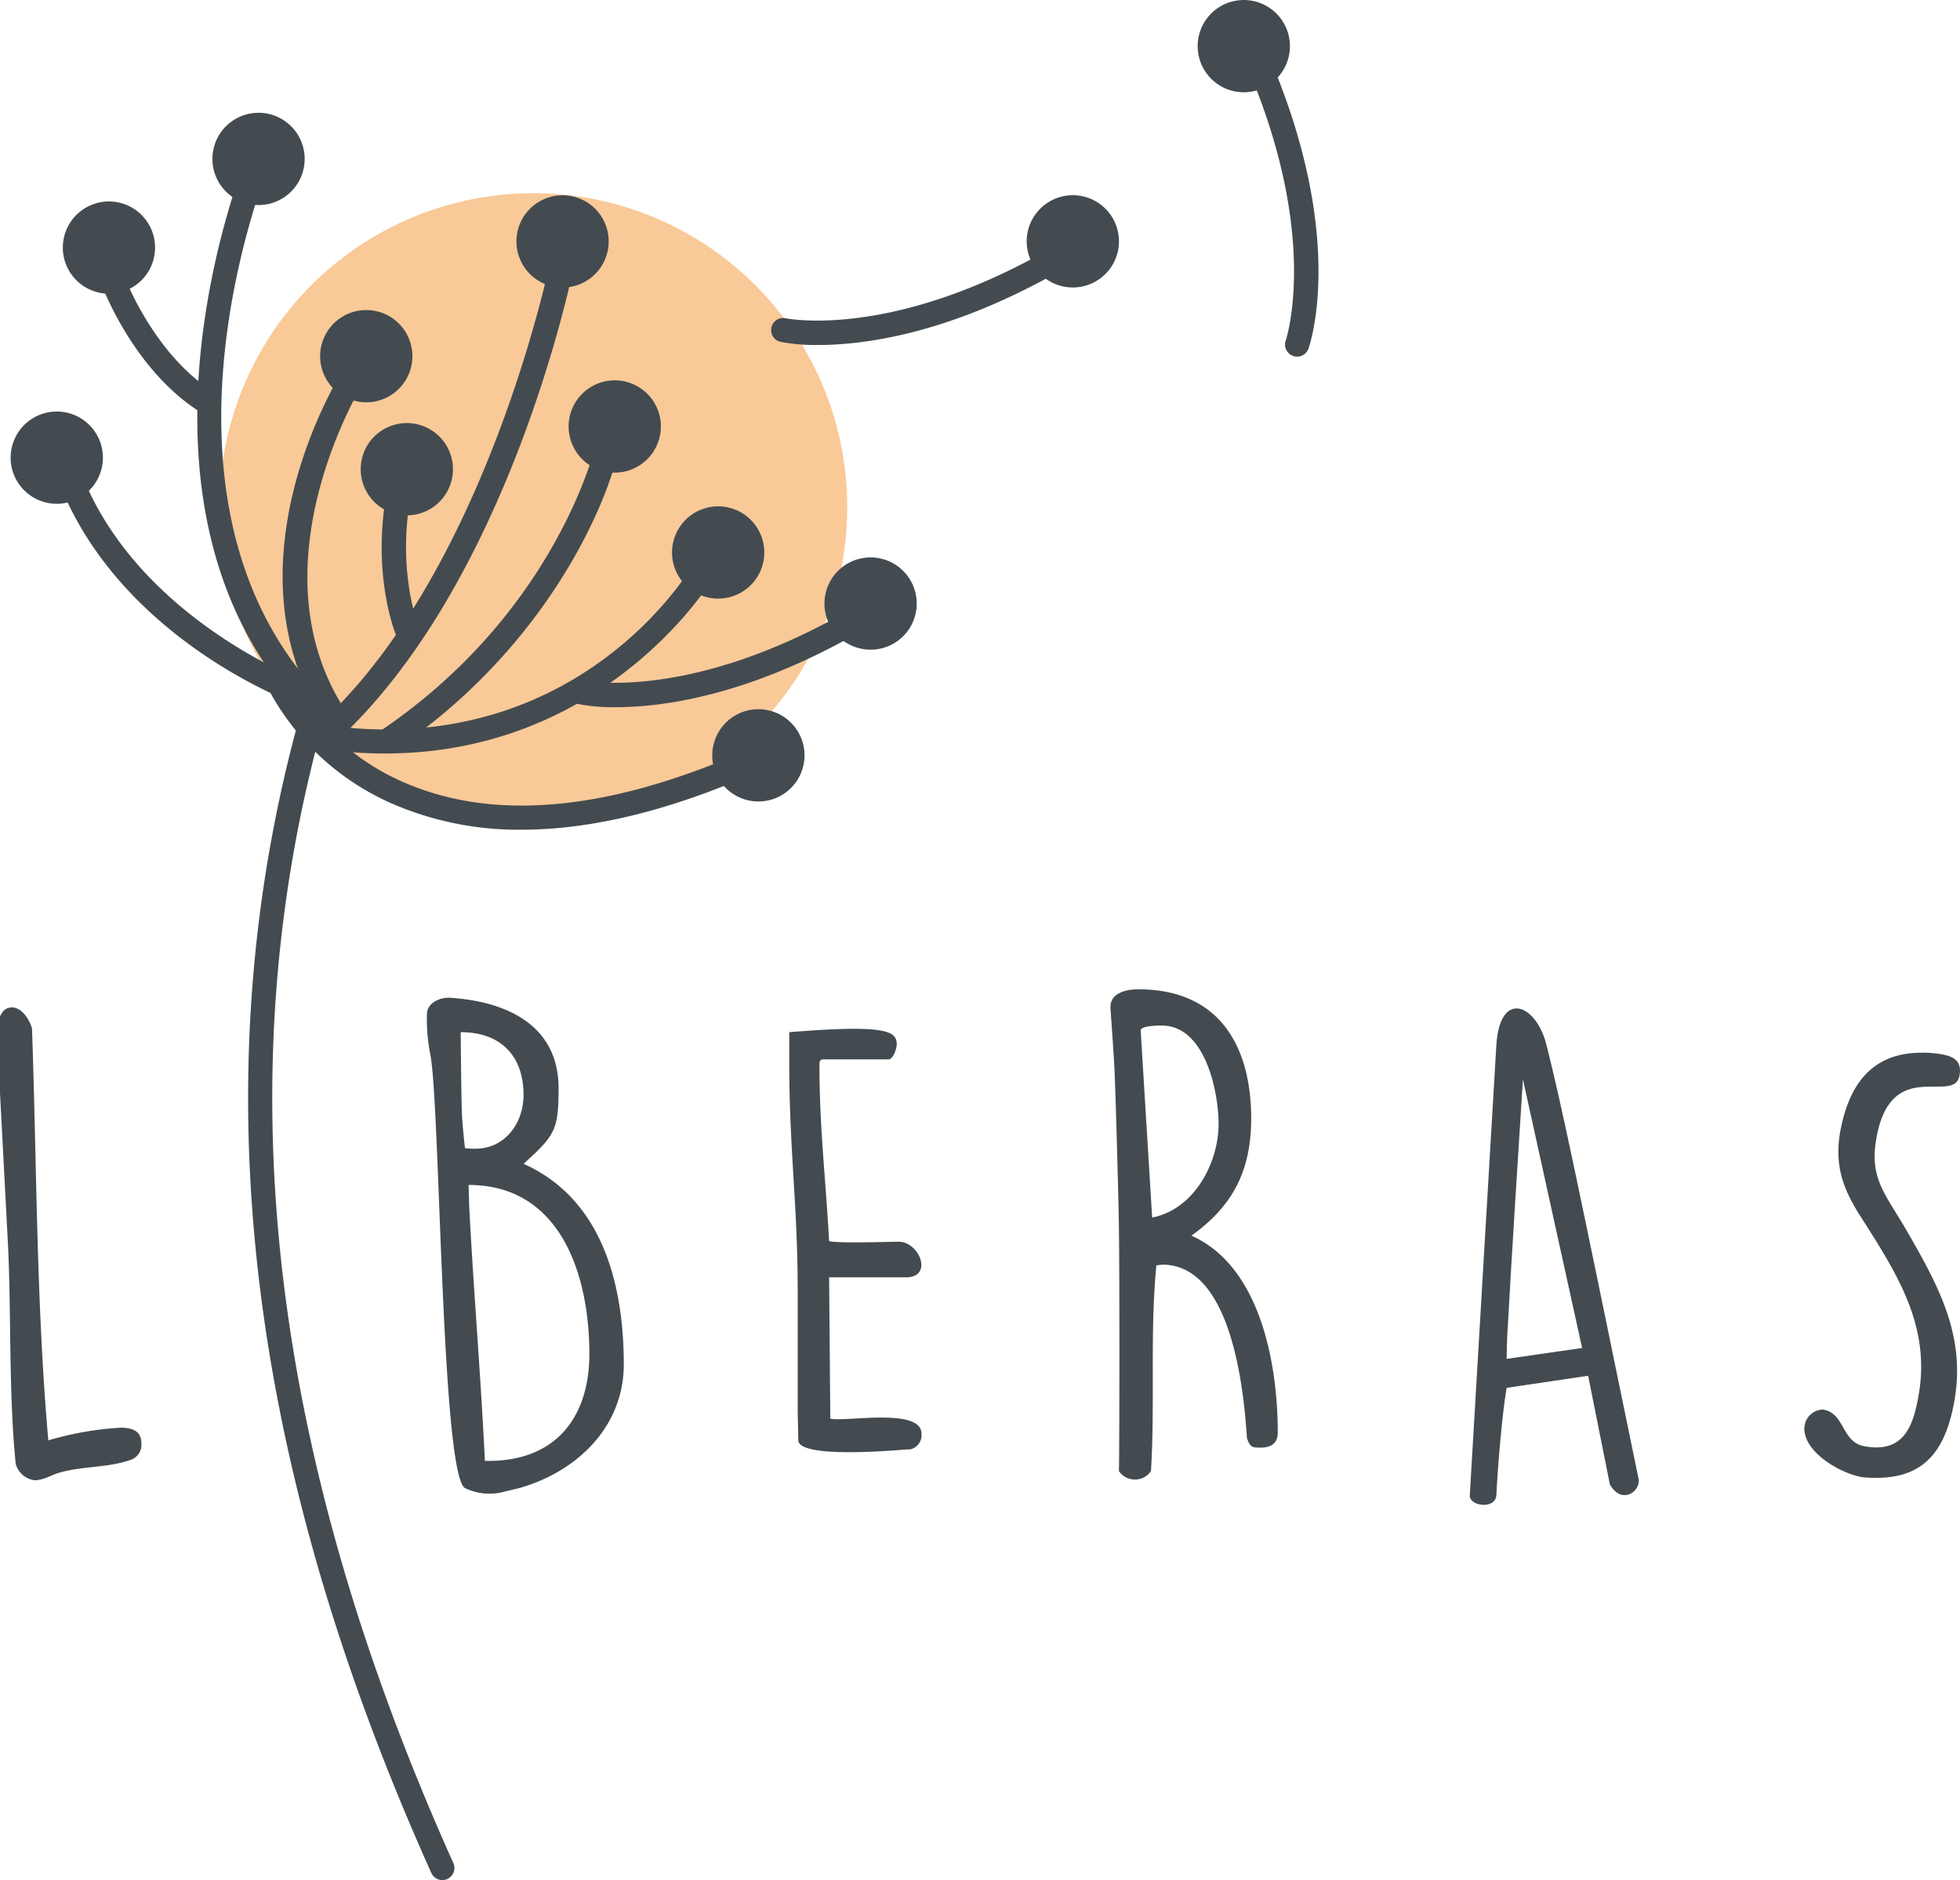 <svg xmlns="http://www.w3.org/2000/svg" viewBox="0 0 244.471 234.508"><defs><style>.cls-1{fill:#f9c998;}.cls-2{fill:#434b50;}</style></defs><title>logo_subline</title><g id="Layer_2" data-name="Layer 2"><g id="Layer_1-2" data-name="Layer 1"><path class="cls-1" d="M27.366,63.254A39.155,39.155,0,1,0,66.522,24.1,39.155,39.155,0,0,0,27.366,63.254Z"/><path class="cls-2" d="M1.506,125.659c1.205,0,2.185,1.506,2.486,2.636.603,17.021.527,34.27,2.034,51.366a39.552,39.552,0,0,1,9.038-1.581c1.355,0,2.561.376,2.561,1.883a1.978,1.978,0,0,1-1.506,2.184c-2.561.904-5.95.754-8.586,1.507-.979.226-2.033.979-3.238.979a2.822,2.822,0,0,1-2.335-2.034c-.904-9.038-.527-18.754-.979-27.642L0,136.353v-9.564C.376,125.96.828,125.659,1.506,125.659Z"/><path class="cls-2" d="M53.703,131.684a22.669,22.669,0,0,1-.452-5.197c0-1.355,1.582-2.108,2.862-2.033,7.155.452,13.558,3.464,13.558,11.298,0,5.196-.452,5.874-4.369,9.414,9.791,4.368,12.503,14.988,12.503,25.006,0,7.833-5.875,13.406-13.03,15.439l-1.883.452a7,7,0,0,1-4.896-.452C55.059,183.879,54.908,138.463,53.703,131.684Zm3.917,7.23c0,.678.301,3.766.376,4.293a7.755,7.755,0,0,0,1.28.075c3.766,0,6.025-3.238,6.025-6.703,0-4.896-2.861-7.833-7.833-7.833C57.469,130.328,57.544,137.408,57.62,138.915Zm.903,11.599c.603,11.298,1.431,20.863,1.958,31.709h.452c8.436,0,12.578-5.498,12.578-13.332,0-9.941-3.615-21.088-15.063-21.088C58.448,148.179,58.523,150.137,58.523,150.514Z"/><path class="cls-2" d="M99.497,175.971V161.058c0-10.771-1.054-17.7-1.054-28.471v-3.841c12.051-.979,13.406-.15,13.406,1.506,0,.527-.376,1.657-.903,1.884h-8.21c-.527,0-.527.376-.527.602,0,7.984.753,13.859,1.205,22.068,1.13.302,7.456.075,8.737.075,2.561.075,4.293,4.444.828,4.444h-9.565l.15,17.624c1.808.452,11.373-1.431,11.373,1.883a1.819,1.819,0,0,1-1.431,1.958h-.377c-2.787.227-13.481,1.055-13.557-1.13Z"/><path class="cls-2" d="M139.566,153.677c0-2.335-.377-16.042-.527-19.582,0-.753-.452-7.382-.527-8.21v-.301c0-1.732,1.959-2.185,3.465-2.185,10.394,0,14.084,7.456,14.084,16.118,0,6.929-2.636,11.146-7.456,14.611,8.661,3.841,10.771,16.118,10.771,24.554,0,1.355-.828,1.883-2.185,1.883-.903,0-1.28,0-1.657-1.205-.376-5.649-1.807-21.616-10.544-21.616-.075,0-.603.075-.753.075-.829,8.511-.15,17.097-.678,25.684a2.429,2.429,0,0,1-3.992,0C139.642,178.983,139.642,158.196,139.566,153.677ZM143.709,151.869c5.348-1.055,8.285-6.929,8.285-11.674,0-3.992-1.657-12.277-7.08-12.277-.302,0-2.637,0-2.637.604Z"/><path class="cls-2" d="M186.641,130.328c.452-6.929,4.971-5.121,6.251,0,1.883,7.532,3.314,14.386,11.523,54.305,0,1.656-2.259,2.938-3.615.527l-2.711-13.558-10.168,1.507c-.603,3.539-1.13,10.242-1.28,13.406-.15,1.808-3.39,1.355-3.314,0Zm1.431,35.099c-.075.527-.15,3.464-.15,4.067l9.415-1.356-7.382-33.516C189.653,139.216,188.298,160.757,188.071,165.427Z"/><path class="cls-2" d="M227.389,175.82c2.787.452,2.26,4.143,5.272,4.595,4.896.828,6.025-2.637,6.703-6.704,1.355-8.511-2.787-14.912-7.306-21.992-2.109-3.314-3.238-6.176-2.561-10.394,1.054-5.95,3.916-10.018,10.168-10.018a12.782,12.782,0,0,1,1.656.075c2.034.227,3.465.678,3.088,2.787-.678,3.69-8.661-2.561-10.394,7.983-.828,4.82,1.13,6.778,3.69,11.147,3.992,6.929,7.457,13.104,6.101,21.239-1.054,6.176-3.615,9.791-9.716,9.791a14.537,14.537,0,0,1-1.808-.075c-2.636-.452-7.23-3.013-7.23-6.101,0-.15.075-.377.075-.527A2.362,2.362,0,0,1,227.389,175.82Z"/><path class="cls-2" d="M55.173,234.508a1.51,1.51,0,0,1-1.375-.891C32.583,186.349,23.808,137.574,37.579,88.642a1.506,1.506,0,0,1,2.898.817c-13.574,48.232-4.851,96.32,16.068,142.925a1.505,1.505,0,0,1-.756,1.99A1.554,1.554,0,0,1,55.173,234.508Z"/><path class="cls-2" d="M34.726,25.016a5.754,5.754,0,1,1,2.713-7.676A5.757,5.757,0,0,1,34.726,25.016Z"/><path class="cls-2" d="M16.069,36.073a5.753,5.753,0,1,1,2.711-7.674A5.756,5.756,0,0,1,16.069,36.073Z"/><path class="cls-2" d="M9.56,62.278a5.754,5.754,0,1,1,2.713-7.675A5.761,5.761,0,0,1,9.56,62.278Z"/><path class="cls-2" d="M53.222,63.718a5.754,5.754,0,1,1,2.713-7.676A5.756,5.756,0,0,1,53.222,63.718Z"/><path class="cls-2" d="M72.649,35.303a5.754,5.754,0,1,1,2.711-7.676A5.762,5.762,0,0,1,72.649,35.303Z"/><path class="cls-2" d="M79.157,58.389a5.754,5.754,0,1,1,2.713-7.676A5.76,5.76,0,0,1,79.157,58.389Z"/><path class="cls-2" d="M92.054,74.105a5.754,5.754,0,1,1,2.713-7.675A5.757,5.757,0,0,1,92.054,74.105Z"/><path class="cls-2" d="M111.069,80.475a5.754,5.754,0,1,1,2.711-7.677A5.757,5.757,0,0,1,111.069,80.475Z"/><path class="cls-2" d="M97.073,99.41a5.754,5.754,0,1,1,2.713-7.676A5.76,5.76,0,0,1,97.073,99.41Z"/><path class="cls-2" d="M48.163,49.621a5.754,5.754,0,1,1,2.713-7.676A5.757,5.757,0,0,1,48.163,49.621Z"/><path class="cls-2" d="M40.79,91.157a1.506,1.506,0,0,1-1.031-.408c-27.596-25.922-9.096-71.055-8.904-71.509a1.505,1.505,0,0,1,2.775,1.165c-.18.435-17.873,43.666,8.191,68.147a1.507,1.507,0,0,1-1.031,2.604Z"/><path class="cls-2" d="M26.034,51.794a1.493,1.493,0,0,1-.787-.222c-8.514-5.217-12.443-15.709-12.607-16.154a1.506,1.506,0,0,1,2.828-1.037c.035.098,3.744,9.963,11.353,14.623a1.505,1.505,0,0,1-.787,2.79Z"/><path class="cls-2" d="M36.728,87.599a1.523,1.523,0,0,1-.535-.099c-.856-.326-21.07-8.193-28.635-26.824a1.507,1.507,0,0,1,2.793-1.132c7.061,17.394,26.717,25.065,26.914,25.14a1.507,1.507,0,0,1-.537,2.915Z"/><path class="cls-2" d="M40.792,93.002a1.505,1.505,0,0,1-1.016-2.619c20.772-18.912,28.746-57.278,28.822-57.664a1.507,1.507,0,0,1,2.953.6c-.328,1.613-8.254,39.723-29.748,59.292A1.493,1.493,0,0,1,40.792,93.002Z"/><path class="cls-2" d="M41.731,90.815a1.511,1.511,0,0,1-1.27-.689c-12.553-19.498,1.451-42.543,2.053-43.514a1.506,1.506,0,0,1,2.561,1.586c-.137.223-13.594,22.415-2.08,40.296a1.505,1.505,0,0,1-1.264,2.321Z"/><path class="cls-2" d="M48.462,93.805a1.507,1.507,0,0,1-.848-2.752c21.457-14.572,26.516-34.708,26.76-35.84a1.507,1.507,0,0,1,2.865-.707c.686,1.436-5.283,23.654-27.932,39.038A1.494,1.494,0,0,1,48.462,93.805Z"/><path class="cls-2" d="M65.056,103.492a39.613,39.613,0,0,1-14.793-2.696,32.018,32.018,0,0,1-17.293-15.825,1.506,1.506,0,0,1,2.779-1.16,29.545,29.545,0,0,0,15.693,14.213c11.082,4.393,25.115,2.893,41.707-4.453a1.506,1.506,0,1,1,1.219,2.754C83.583,101.1,73.778,103.492,65.056,103.492Z"/><path class="cls-2" d="M48.013,93.985a56.845,56.845,0,0,1-8.318-.625,1.507,1.507,0,0,1,.443-2.98c31.232,4.629,45.486-18.619,46.078-19.613a1.507,1.507,0,0,1,2.59,1.54C88.665,72.543,75.597,93.985,48.013,93.985Z"/><path class="cls-2" d="M76.851,88.209a22.978,22.978,0,0,1-4.75-.398,1.506,1.506,0,0,1,.662-2.938c.16.035,13.357,2.732,33.395-8.906a1.506,1.506,0,1,1,1.514,2.603C93.534,86.784,82.677,88.209,76.851,88.209Z"/><path class="cls-2" d="M136.294,35.296a5.754,5.754,0,1,1,2.711-7.677A5.758,5.758,0,0,1,136.294,35.296Z"/><path class="cls-2" d="M102.077,43.03a23.063,23.063,0,0,1-4.75-.398,1.506,1.506,0,0,1,.66-2.938c.16.033,13.356,2.736,33.395-8.906a1.506,1.506,0,0,1,1.514,2.604C118.757,41.606,107.901,43.03,102.077,43.03Z"/><path class="cls-2" d="M160.591,3.915a5.754,5.754,0,1,1-7.295-3.611A5.757,5.757,0,0,1,160.591,3.915Z"/><path class="cls-2" d="M161.788,44.484a1.525,1.525,0,0,1-.506-.089,1.505,1.505,0,0,1-.914-1.92c.059-.168,4.311-12.943-4.842-34.223a1.506,1.506,0,1,1,2.768-1.189c9.678,22.506,5.111,35.863,4.912,36.422A1.509,1.509,0,0,1,161.788,44.484Z"/><path class="cls-2" d="M50.851,80.317a1.5,1.5,0,0,1-1.385-.918c-.188-.438-4.475-10.877.639-24.941a1.506,1.506,0,1,1,2.832,1.028c-4.689,12.899-.736,22.648-.695,22.743a1.508,1.508,0,0,1-1.391,2.088Z"/></g></g></svg>